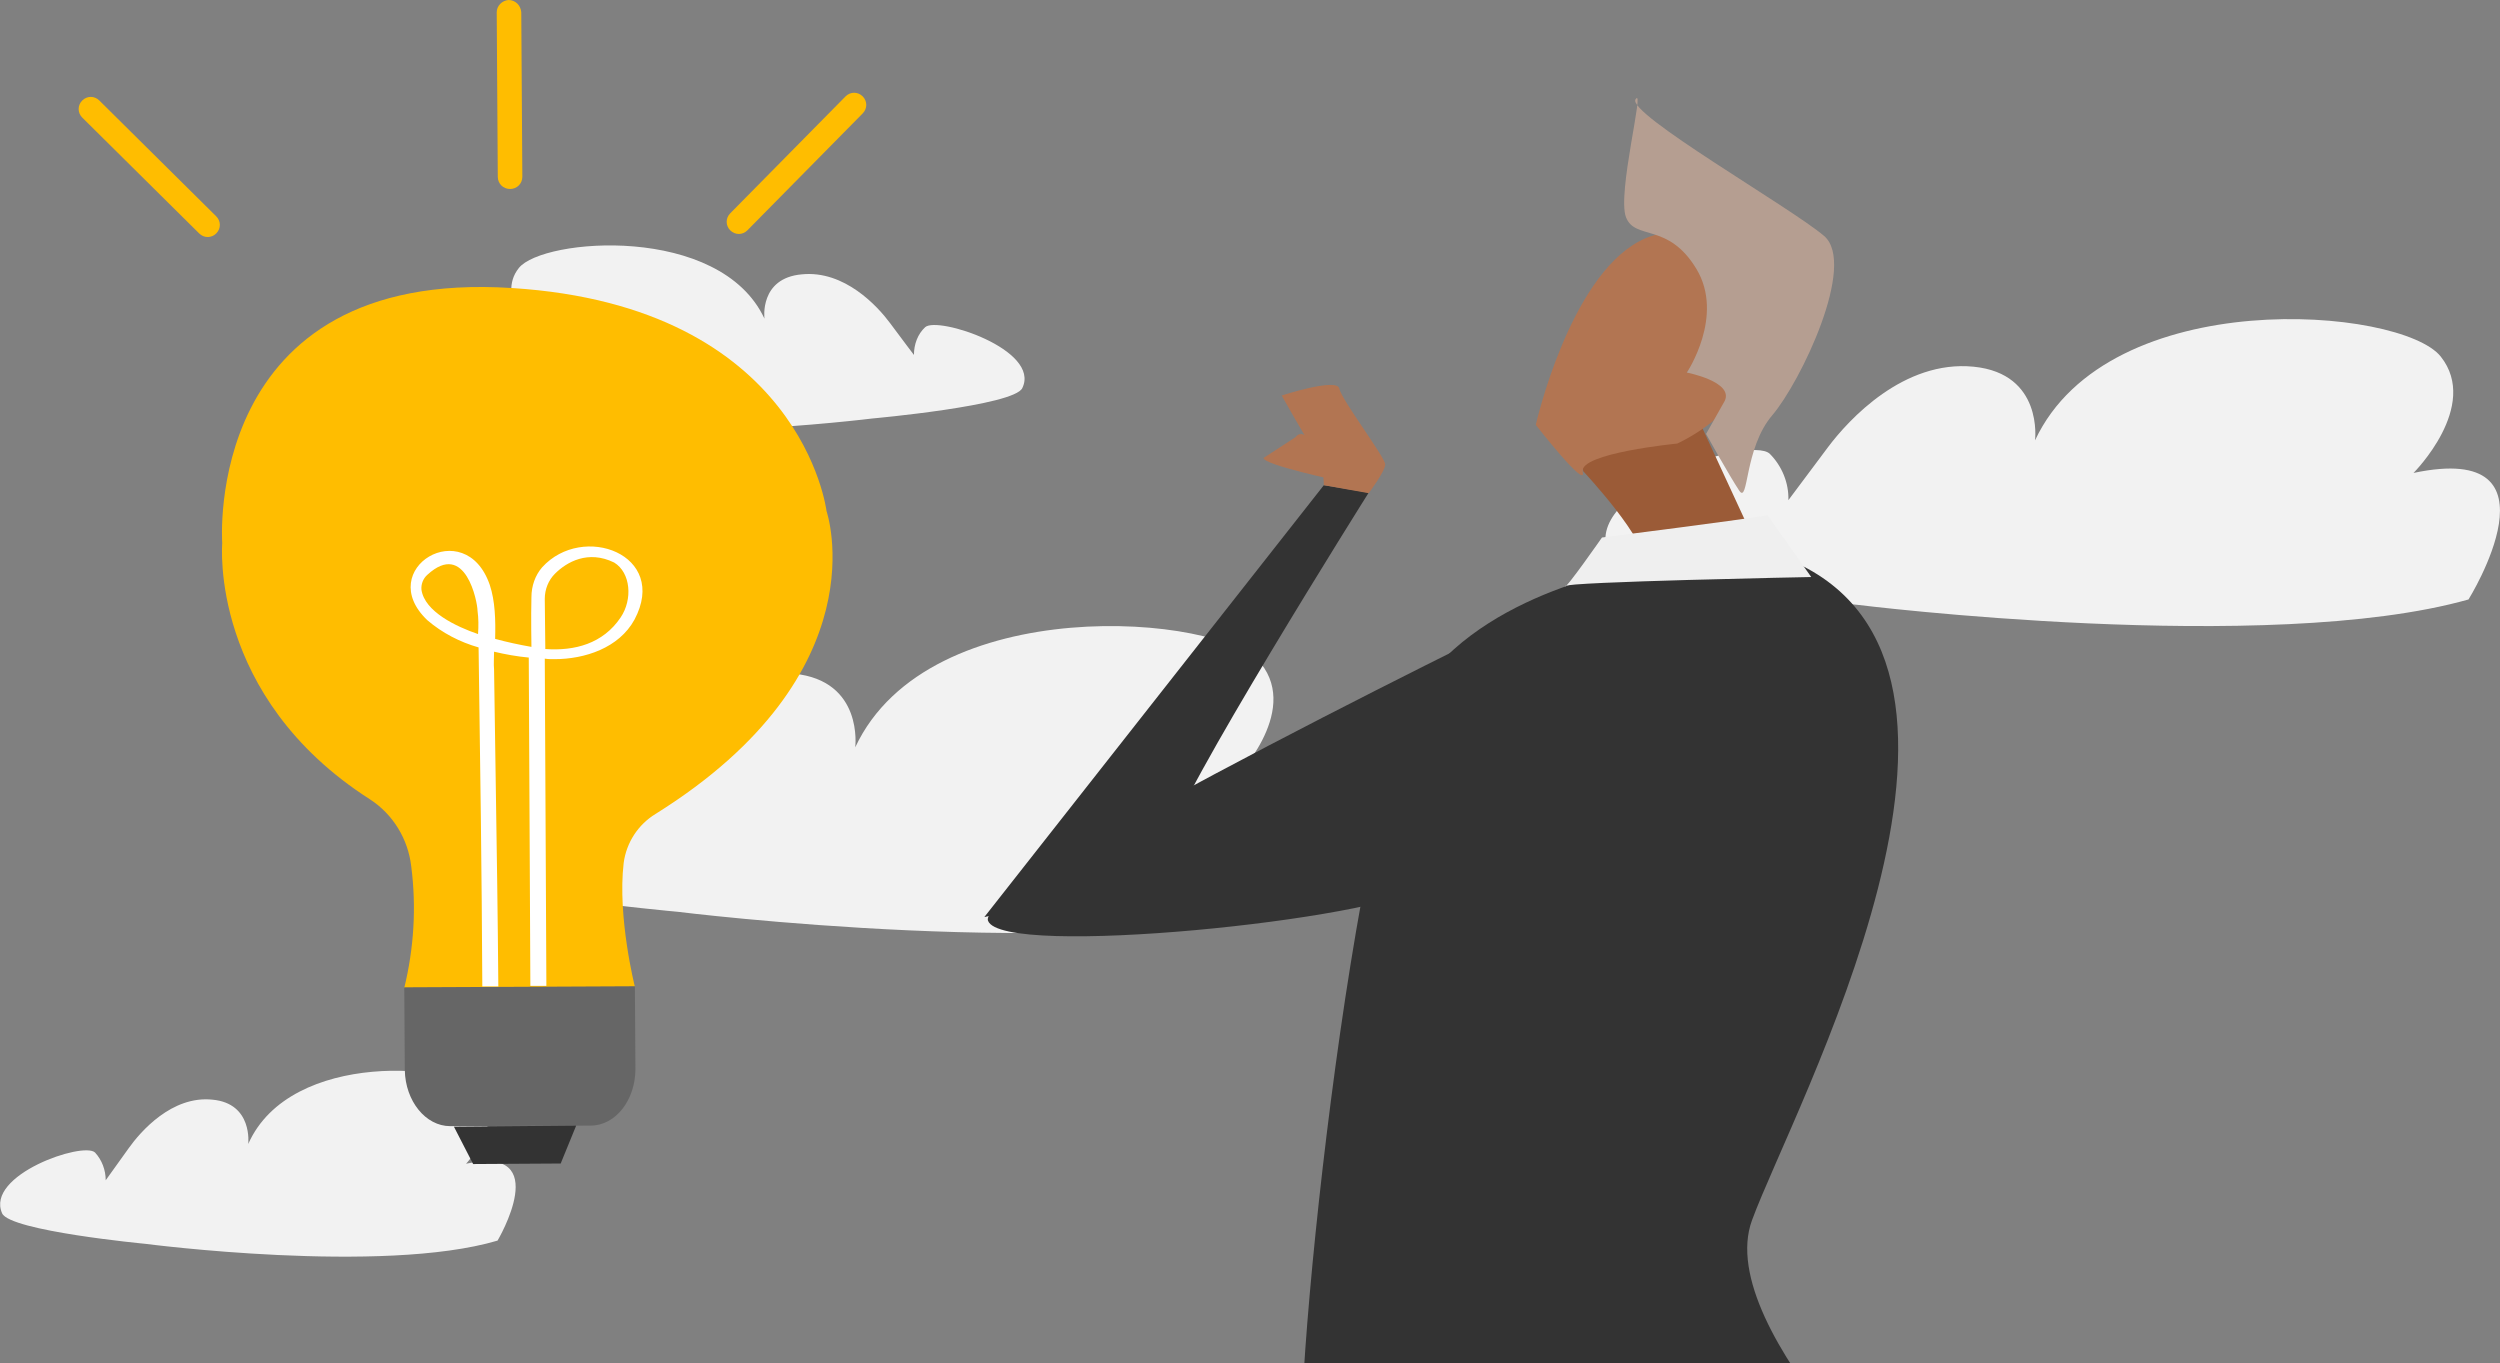 <?xml version="1.0" encoding="utf-8"?>
<!-- Generator: Adobe Illustrator 25.3.1, SVG Export Plug-In . SVG Version: 6.00 Build 0)  -->
<svg version="1.1" id="Layer_1" xmlns="http://www.w3.org/2000/svg" xmlns:xlink="http://www.w3.org/1999/xlink" x="0px" y="0px"
	 viewBox="0 0 468.3 255.4" style="enable-background:new 0 0 468.3 255.4;" xml:space="preserve">
<rect x="0" y="0" width="468.3" height="255.4" fill="#808080" stroke="none"/>
<style type="text/css">
	.st0{fill:#F2F2F2;}
	.st1{fill:#9B5B37;}
	.st2{fill:#B27552;}
	.st3{fill:#B59E91;}
	.st4{fill:#333333;}
	.st5{fill:#EFEFEF;}
	.st6{fill:#FFBD00;}
	.st7{fill:#666666;}
	.st8{fill:#FFFFFF;}
</style>
<g id="Group_1564" transform="translate(-984 -4809.509)">
	<path id="Path_4343" class="st0" d="M1331.9,4922.8c0,0,77,9.6,114.5-1c0,0,18.6-29.8-10.3-23.7c0,0,12.5-12.5,5.1-21.8
		s-62.2-13.8-76,15.7c0,0,1.6-12.5-11.5-13.8c-13.1-1.3-23.4,9.9-27.3,15.1c-3.8,5.1-7.4,9.9-7.4,9.9c0.1-3.2-1.2-6.4-3.5-8.7
		c-3.8-3.5-35.8,6.9-30.1,18.9C1288,4918.9,1331.9,4922.8,1331.9,4922.8z"/>
	<path id="Path_4344" class="st0" d="M1110.9,4980.3c0,0,77,9.6,114.5-1c0,0,18.6-29.8-10.3-23.7c0,0,12.5-12.5,5.1-21.8
		s-62.2-13.8-76,15.7c0,0,1.6-12.5-11.5-13.8c-13.1-1.3-23.4,9.9-27.3,15.1c-3.8,5.1-7.4,9.9-7.4,9.9c0.1-3.2-1.2-6.4-3.5-8.7
		c-3.8-3.5-35.8,6.9-30.1,18.9C1067,4976.4,1110.9,4980.3,1110.9,4980.3z"/>
	<path id="Path_4345" class="st0" d="M1147.4,4887.9c0,0-46.6,5.8-69.3-0.6c0,0-11.3-18,6.2-14.4c0,0-7.6-7.6-3.1-13.2
		s37.7-8.3,46,9.5c0,0-1-7.6,7-8.3c8-0.8,14.2,6,16.5,9.1c2.3,3.1,4.5,6,4.5,6c0-2,0.7-3.9,2.1-5.2c2.3-2.1,21.7,4.2,18.2,11.4
		C1174,4885.5,1147.4,4887.9,1147.4,4887.9z"/>
	<path id="Path_4346" class="st0" d="M1011.2,5042.5c0,0,44.4,5.8,66-0.6c0,0,10.7-18-5.9-14.4c0,0,7.2-7.6,3-13.2
		c-4.3-5.6-35.9-8.3-43.8,9.5c0,0,0.9-7.6-6.7-8.3c-7.6-0.8-13.5,6-15.7,9.1c-2.2,3.1-4.3,6-4.3,6c0-1.9-0.7-3.8-2-5.2
		c-2.2-2.1-20.6,4.2-17.4,11.4C985.9,5040.1,1011.2,5042.5,1011.2,5042.5z"/>
	<g id="Group_990" transform="translate(1168.381 4827.797)">
		<path id="Path_1513" class="st1" d="M112.2,70c0,0,12.4,13.2,11.5,17.7s25.6,6.2,25.6,6.2l-15.9-34.4
			C133.4,59.4,110.4,63.8,112.2,70z"/>
		<path id="Path_1514" class="st2" d="M131.6,51.5c0,0,13.2-5.3,10.6,1.8s-12.4,11.5-12.4,11.5s-18.5,1.8-17.7,5.3s-8.8-8.8-8.8-8.8
			s6.2-27.4,19.4-34.4S140.4,40,131.6,51.5z"/>
		<path id="Path_1515" class="st3" d="M138.7,56.8l-3.5,6.2c0,0,4.4,7.9,6.2,10.6s0.9-7.9,6.2-14.1s15.9-28.3,9.7-33.6
			s-37.1-23-35.3-25.6s-3.5,17.7-1.8,22.1s7.9,0.9,13.2,9.7s-1.8,19.4-1.8,19.4S140.4,53.2,138.7,56.8z"/>
		<path id="Path_1516" class="st4" d="M151.3,86.8l-27.4,0.9c0,0-28.3,3.8-41.5,21.7S56.5,251.2,59.9,258.2c12,24,119.8,12,119.8,12
			s-43.5-39.1-35.9-59.9S196.6,106.6,151.3,86.8z"/>
		<path id="Path_1517" class="st4" d="M107.8,93.9c0,0-109.8,53.2-107.1,60.3s73.5-0.3,81.5-6.4S107.8,93.9,107.8,93.9z"/>
		<path id="Path_1518" class="st4" d="M0,153.5l63.6-80.9l8.4,1.4c0,0-36.5,58-37.3,65S0,153.5,0,153.5z"/>
		<path id="Path_1522" class="st2" d="M72,74.1c0,0,3.1-4.1,3.1-5.4s-8.2-12.1-8.6-14.2s-10.8,1.3-10.8,1.3s3.9,6.9,6,10.3
			c1.3,1.9,1.9,4.2,1.9,6.5L72,74.1z"/>
		<path id="Path_1523" class="st2" d="M58.3,63.6c2.2-3,6.5,6.5,8.2,8.2c0,0-14.2-3-14.2-4.3"/>
		<path id="Path_1524" class="st5" d="M146.7,78.2l8.2,11.6c0,0-46.1,0.9-46.1,1.7s6.9-9.1,6.9-9.1S144.9,78.7,146.7,78.2z"/>
	</g>
	<g id="Group_996" transform="translate(998.706 4809.51)">
		<g id="Group_992" transform="translate(26.822 53.748)">
			<path id="Path_1525" class="st6" d="M34.2,131.3l43.2-0.2c0,0-3.3-13.1-2.1-23.2c0.5-3.8,2.7-7.2,6-9.2
				C123.7,72.2,113.3,42,113.3,42s-4.6-38.4-59-41.8C-3.7-3.5,0.1,48,0.1,48s-2.5,28.7,27.7,48c4.3,2.8,7.1,7.4,7.7,12.5
				C36.5,116.2,36,123.9,34.2,131.3z"/>
			<path id="Path_1526" class="st7" d="M77.4,131l0.1,15.5c0,5.8-3.7,10.6-8.4,10.6l-26.3,0.1c-4.6,0-8.4-4.7-8.5-10.5l-0.1-15.5
				L77.4,131z"/>
			<path id="Path_1527" class="st4" d="M66.4,157.1l-2.9,7.1l-16.4,0.1l-3.6-7L66.4,157.1z"/>
			<g id="Group_991" transform="translate(35.42 48.626)">
				<path id="Path_1528" class="st8" d="M26.9,21.1c-0.6,0-1.2,0-1.8-0.1l0.3,61.3l-3,0l-0.3-61.5c-2.2-0.2-4.4-0.6-6.5-1.1
					c0,1.2-0.1,2.3,0,3.3c0.1,6.8,0.2,13.5,0.3,20.3c0.2,13,0.4,26,0.5,39.1l-3,0C13.3,61.2,13,40,12.7,18.9c-3.5-1-6.8-2.7-9.6-5.1
					C-7,4.2,10.2-6.2,14.8,7.2c1,3,1.1,6.6,1,10.1c2.2,0.6,4.5,1.1,6.8,1.5c0,0-0.1-5.7,0-9.3c0-2.1,0.7-4.1,2-5.6
					c7.6-8.4,23.8-2.4,17.3,9.8C39,19,32.6,21.1,26.9,21.1z M12.5,12c0-1.5-2.2-13.3-9.4-6.7C2.3,6,1.9,7.1,2,8.1
					c0.6,4.1,6.5,6.9,10.6,8.3C12.7,14.9,12.7,13.5,12.5,12L12.5,12z M38.1,3C33.2,0.6,29.2,2.9,27,5.1c-1.2,1.2-1.9,2.9-1.9,4.7
					l0.1,9.4c5.5,0.4,10.8-1,14.1-5.9C41.6,9.9,41.2,4.9,38.1,3L38.1,3z"/>
			</g>
		</g>
		<g id="Group_993" transform="translate(0 18.125)">
			<path id="Path_1529" class="st6" d="M25.8,25.6c0.9-0.9,0.9-2.3,0-3.2c0,0,0,0,0,0L3.9,0.7C3-0.2,1.6-0.2,0.7,0.7s-0.9,2.3,0,3.2
				c0,0,0,0,0,0l21.9,21.7C23.5,26.5,24.9,26.5,25.8,25.6z"/>
		</g>
		<g id="Group_994" transform="translate(121.389 17.349)">
			<path id="Path_1530" class="st6" d="M0.7,25.8c-0.9-0.9-0.9-2.3,0-3.2c0,0,0,0,0,0L22.3,0.7c0.9-0.9,2.3-0.9,3.2,0
				c0.9,0.9,0.9,2.3,0,3.2L3.9,25.8C3,26.7,1.6,26.7,0.7,25.8C0.7,25.8,0.7,25.8,0.7,25.8z"/>
		</g>
		<g id="Group_995" transform="translate(78.339 -0.001)">
			<path id="Path_1531" class="st6" d="M2.5,35.4c1.3,0,2.3-1,2.3-2.3c0,0,0,0,0,0L4.6,2.3C4.5,1,3.5,0,2.2,0C1,0.1,0,1.1,0,2.3
				l0.2,30.8C0.2,34.4,1.2,35.4,2.5,35.4C2.5,35.4,2.5,35.4,2.5,35.4z"/>
		</g>
	</g>
</g>
</svg>
